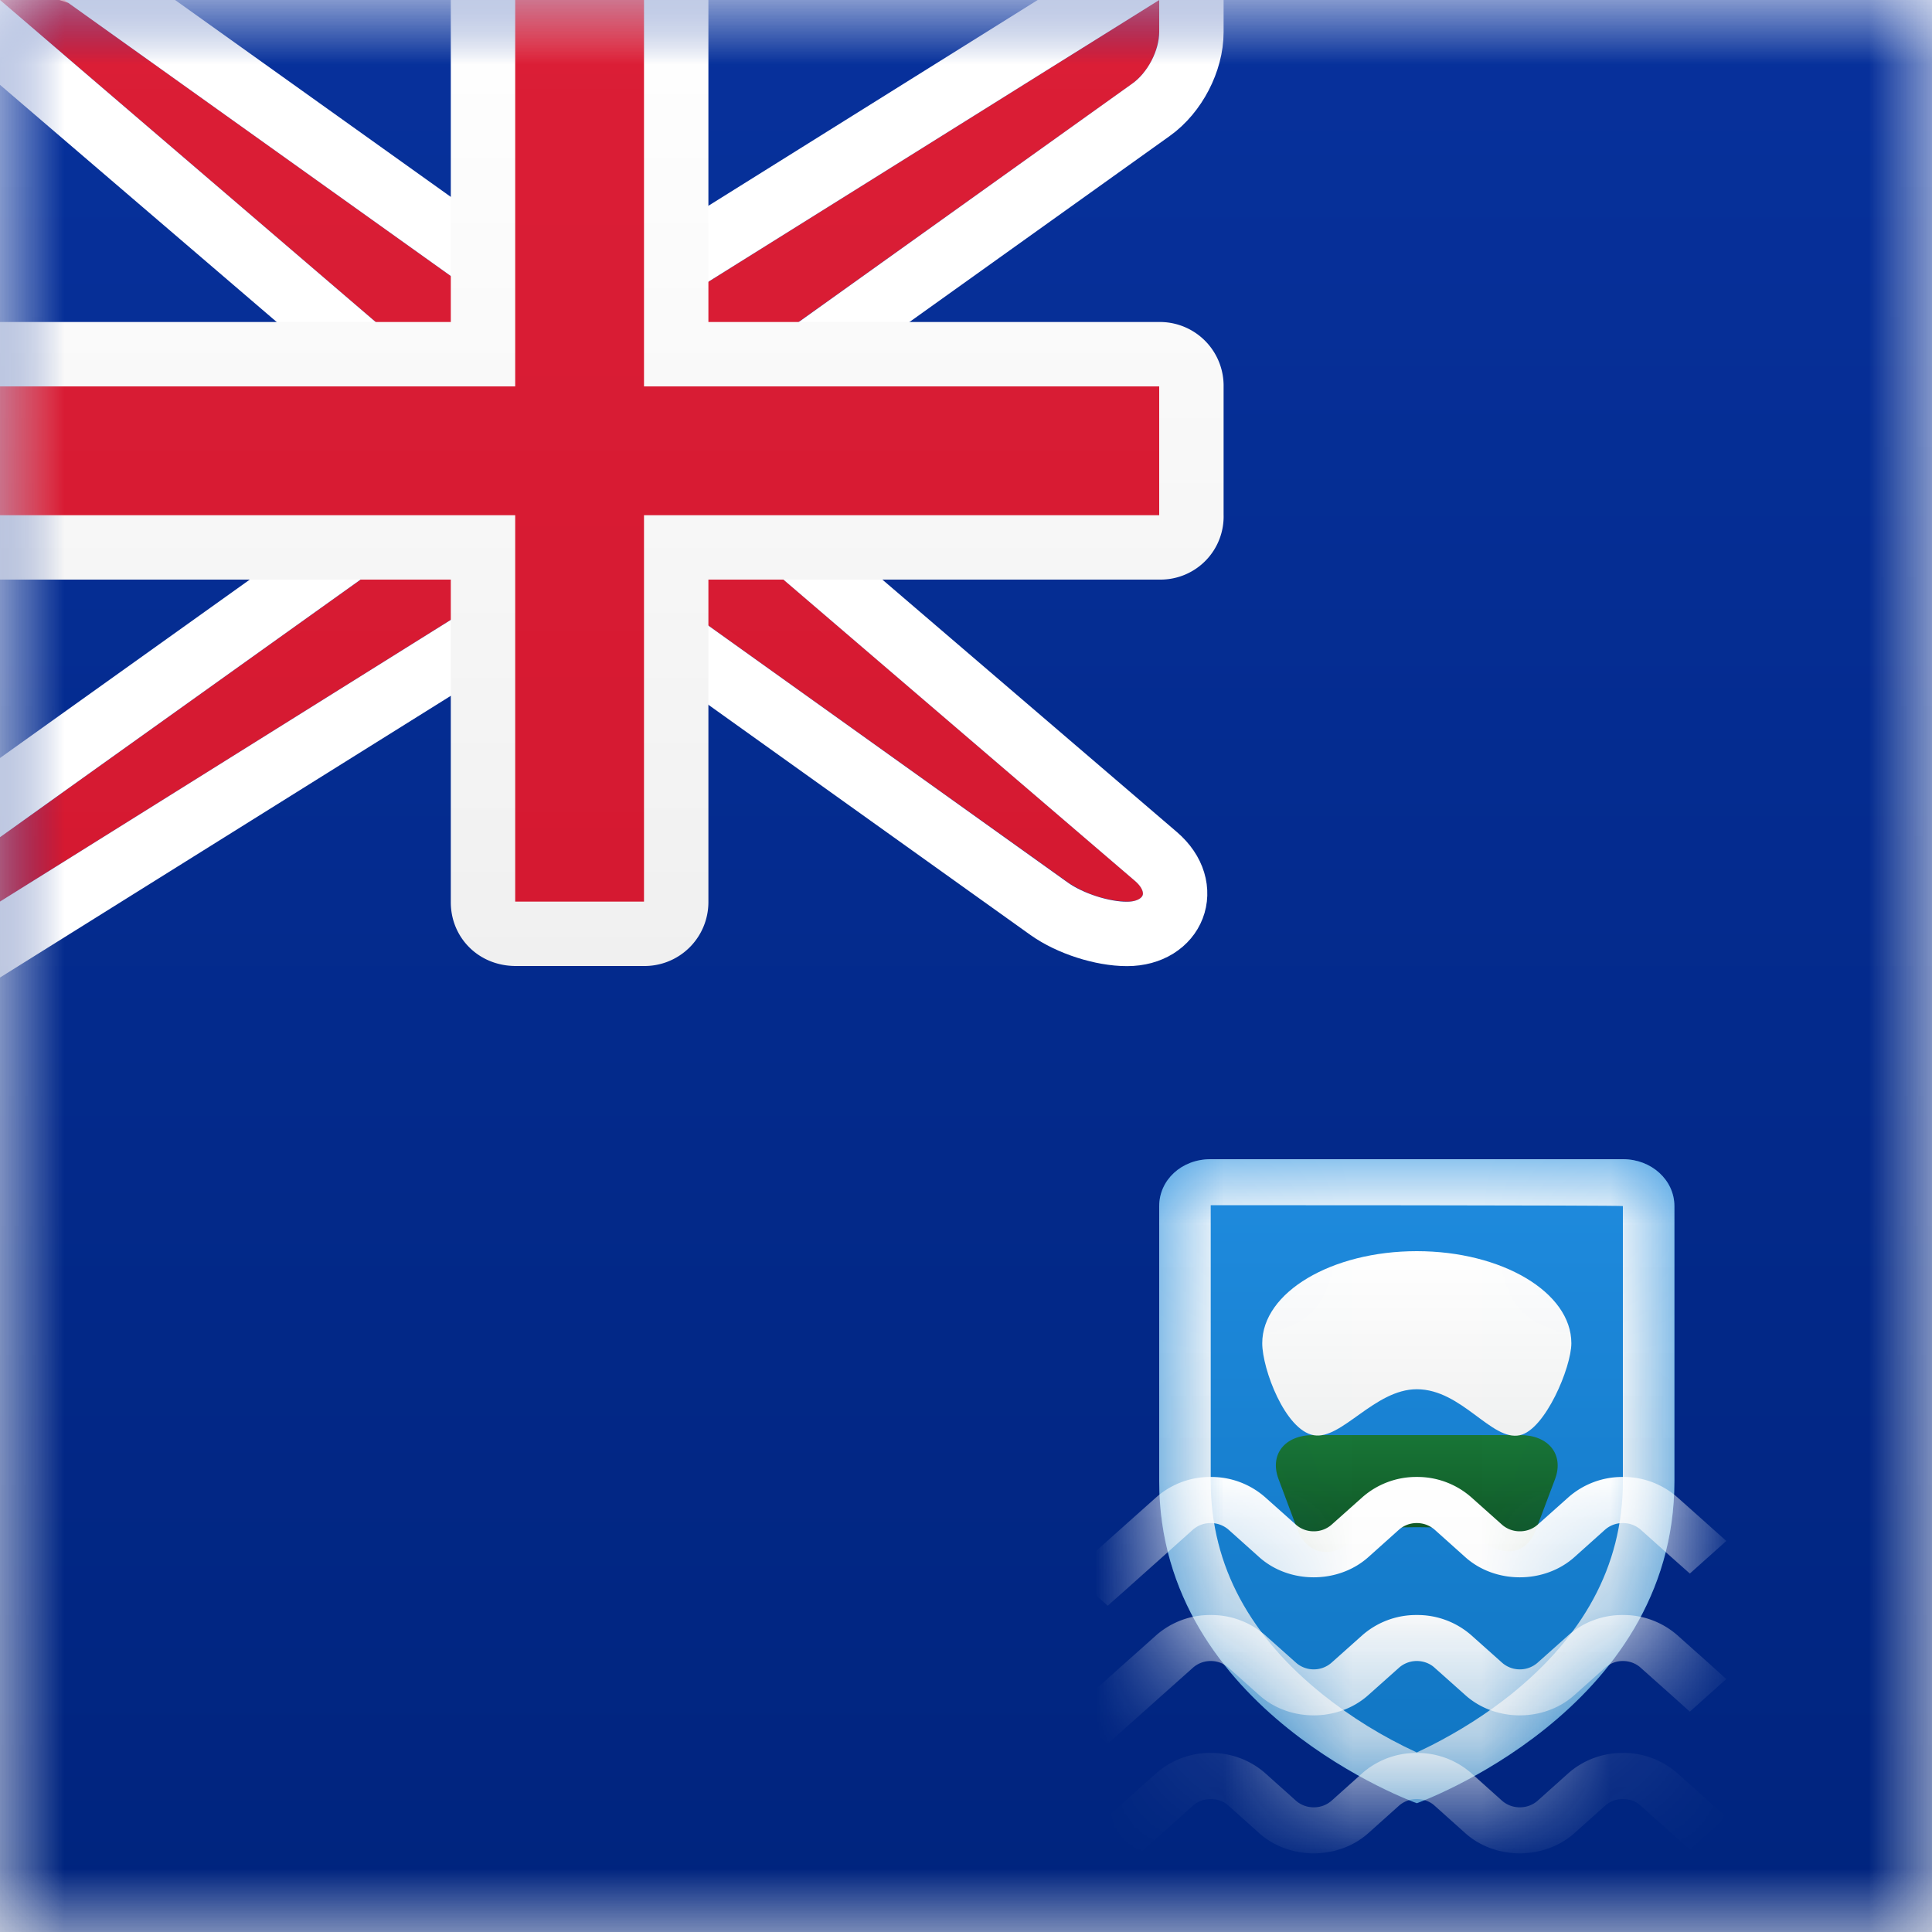 <svg width="15" height="15" xmlns="http://www.w3.org/2000/svg" xmlns:xlink="http://www.w3.org/1999/xlink"><rect width="100%" height="100%" fill="#808080" stroke="none"/><defs><linearGradient x1="50%" y1="0%" x2="50%" y2="100%" id="b"><stop stop-color="#FFF" offset="0%"/><stop stop-color="#F0F0F0" offset="100%"/></linearGradient><path id="a" d="M0 0h15v15H0z"/><linearGradient x1="50%" y1="0%" x2="50%" y2="100%" id="c"><stop stop-color="#07319C" offset="0%"/><stop stop-color="#00247E" offset="100%"/></linearGradient><linearGradient x1="50%" y1="0%" x2="50%" y2="100%" id="e"><stop stop-color="#1F8BDE" offset="0%"/><stop stop-color="#1075C2" offset="100%"/></linearGradient><path d="M0 2.5V.364C0 .163.172 0 .398 0h3.204C3.822 0 4 .162 4 .364V2.5C4 4.286 2 5 2 5s-2-.714-2-2.5z" id="f"/><path d="M0 2.5V.364C0 .163.172 0 .398 0h3.204C3.822 0 4 .162 4 .364V2.5C4 4.286 2 5 2 5s-2-.714-2-2.5z" id="h"/><linearGradient x1="50%" y1="0%" x2="50%" y2="100%" id="i"><stop stop-color="#187536" offset="0%"/><stop stop-color="#0E5023" offset="100%"/></linearGradient><path d="M0 2.5V.364C0 .163.172 0 .398 0h3.204C3.822 0 4 .162 4 .364V2.5C4 4.286 2 5 2 5s-2-.714-2-2.5z" id="k"/><path d="M0 2.5V.364C0 .163.172 0 .398 0h3.204C3.822 0 4 .162 4 .364V2.5C4 4.286 2 5 2 5s-2-.714-2-2.5z" id="m"/><linearGradient x1="50%" y1="0%" x2="50%" y2="100%" id="o"><stop stop-color="#DB1E36" offset="0%"/><stop stop-color="#D51931" offset="100%"/></linearGradient></defs><g fill="none" fill-rule="evenodd"><mask id="d" fill="#fff"><use xlink:href="#a"/></mask><use fill="url(#b)" xlink:href="#a"/><path fill="url(#c)" mask="url(#d)" d="M0 0h21v15H0z"/><g mask="url(#d)"><path d="M0 2.5V.364C0 .163.172 0 .398 0h3.204C3.822 0 4 .162 4 .364V2.5C4 4.286 2 5 2 5s-2-.714-2-2.5z" fill="url(#e)" transform="translate(9 9)"/><g transform="translate(9 9)"><mask id="g" fill="#fff"><use xlink:href="#f"/></mask><path d="M0 2.5V.364C0 .163.172 0 .398 0h3.204C3.822 0 4 .162 4 .364V2.5C4 4.286 2 5 2 5s-2-.714-2-2.5zm2.115 2.05c.21-.107.422-.239.618-.396.546-.44.867-.983.867-1.654V.364C3.6.357.4.357.4.357V2.5c0 .67.32 1.215.867 1.654.222.178.468.33.733.452l.115-.056z" fill="url(#b)" fill-rule="nonzero" mask="url(#g)"/></g><g transform="translate(9 9)"><mask id="j" fill="#fff"><use xlink:href="#h"/></mask><path d="M.926 2.482c-.07-.188.047-.34.27-.34h1.608c.218 0 .34.15.27.34l-.148.393c-.07.188-.236.219-.419.095 0 0 .07-.113-.507-.113-.578 0-.507.113-.507.113-.162.135-.349.095-.42-.095l-.147-.393z" fill="url(#i)" mask="url(#j)"/></g><g transform="translate(9 9)"><mask id="l" fill="#fff"><use xlink:href="#k"/></mask><path d="M1.2 2.143c.216.038.472-.357.8-.357.35 0 .58.405.8.357.197-.043.4-.528.4-.714 0-.395-.538-.715-1.2-.715-.662 0-1.2.32-1.2.715 0 .2.178.675.4.714z" fill="url(#b)" mask="url(#l)"/></g><g transform="translate(9 9)"><mask id="n" fill="#fff"><use xlink:href="#m"/></mask><path d="M-.258 4.412l.28-.25.24-.214A.208.208 0 0 1 .4 3.896c.052 0 .102.019.138.052l.24.214c.233.208.61.208.844 0l.24-.214A.208.208 0 0 1 2 3.896c.052 0 .102.019.138.052l.24.214c.233.208.61.208.844 0l.24-.214a.208.208 0 0 1 .138-.052c.052 0 .102.019.138.052l.24.214.142.127.283-.253-.141-.127-.24-.214a.633.633 0 0 0-.422-.156.633.633 0 0 0-.422.156l-.24.214a.208.208 0 0 1-.138.052.208.208 0 0 1-.138-.052l-.24-.214A.633.633 0 0 0 2 3.539a.633.633 0 0 0-.422.156l-.24.214a.208.208 0 0 1-.138.052.208.208 0 0 1-.138-.052l-.24-.214A.633.633 0 0 0 .4 3.539a.633.633 0 0 0-.422.156l-.24.214-.28.25-.141.127.283.253.142-.127zm0-1.071l.28-.25.24-.215A.208.208 0 0 1 .4 2.825a.21.21 0 0 1 .138.051l.24.215c.233.207.61.207.844 0l.24-.215A.208.208 0 0 1 2 2.825a.21.21 0 0 1 .138.051l.24.215c.233.207.61.207.844 0l.24-.215a.208.208 0 0 1 .138-.051.21.21 0 0 1 .138.051l.24.215.142.126.283-.253-.141-.126-.24-.214a.633.633 0 0 0-.422-.157.633.633 0 0 0-.422.157l-.24.214a.208.208 0 0 1-.138.051.208.208 0 0 1-.138-.051l-.24-.214A.633.633 0 0 0 2 2.467a.633.633 0 0 0-.422.157l-.24.214a.208.208 0 0 1-.138.051.208.208 0 0 1-.138-.051l-.24-.214A.633.633 0 0 0 .4 2.467a.633.633 0 0 0-.422.157l-.24.214-.28.25-.141.126.283.253.142-.126zm0 2.143l.28-.25.24-.215A.208.208 0 0 1 .4 4.968c.052 0 .102.018.138.051l.24.215c.233.207.61.207.844 0l.24-.215A.208.208 0 0 1 2 4.968c.052 0 .102.018.138.051l.24.215c.233.207.61.207.844 0l.24-.215a.208.208 0 0 1 .138-.051c.052 0 .102.018.138.051l.24.215.142.126.283-.253-.141-.126-.24-.215A.633.633 0 0 0 3.6 4.61a.633.633 0 0 0-.422.156l-.24.215a.208.208 0 0 1-.138.051.208.208 0 0 1-.138-.051l-.24-.215A.633.633 0 0 0 2 4.61a.633.633 0 0 0-.422.156l-.24.215a.208.208 0 0 1-.138.051.208.208 0 0 1-.138-.051l-.24-.215A.633.633 0 0 0 .4 4.61a.633.633 0 0 0-.422.156l-.24.215-.28.25-.141.126.283.253.142-.126z" fill="url(#b)" fill-rule="nonzero" mask="url(#n)"/></g></g><g mask="url(#d)" fill="url(#o)"><path d="M3.5 3L0 0h.5L4 2.5h1L9 0v.25a.537.537 0 0 1-.208.399L5.5 3v1l3.312 2.839c.104.089.072.161-.062.161a.898.898 0 0 1-.458-.149L5 4.5H4L0 7v-.5L3.5 4V3z"/></g><path d="M3.25 3.115L-.676-.25H.5l.145.047L4.08 2.25h.848L9.25-.451V.25c0 .222-.128.47-.313.602L5.75 3.13v.756L8.975 6.65c.282.242.138.601-.225.601-.193 0-.442-.08-.604-.195L4.92 4.75h-.848L-.25 7.451v-1.08l3.5-2.5v-.756z" stroke="#FFF" stroke-width=".5" mask="url(#d)"/><path d="M0 2.5v2h3.5v2.505c0 .273.214.495.505.495h.99a.496.496 0 0 0 .505-.495V4.5h3.51a.49.49 0 0 0 .49-.505v-.99a.495.495 0 0 0-.49-.505H5.5V0h-2v2.5H0z" fill="url(#b)" mask="url(#d)"/><path fill="url(#o)" mask="url(#d)" d="M0 3h4V0h1v3h4v1H5v3H4V4H0z"/></g></svg>